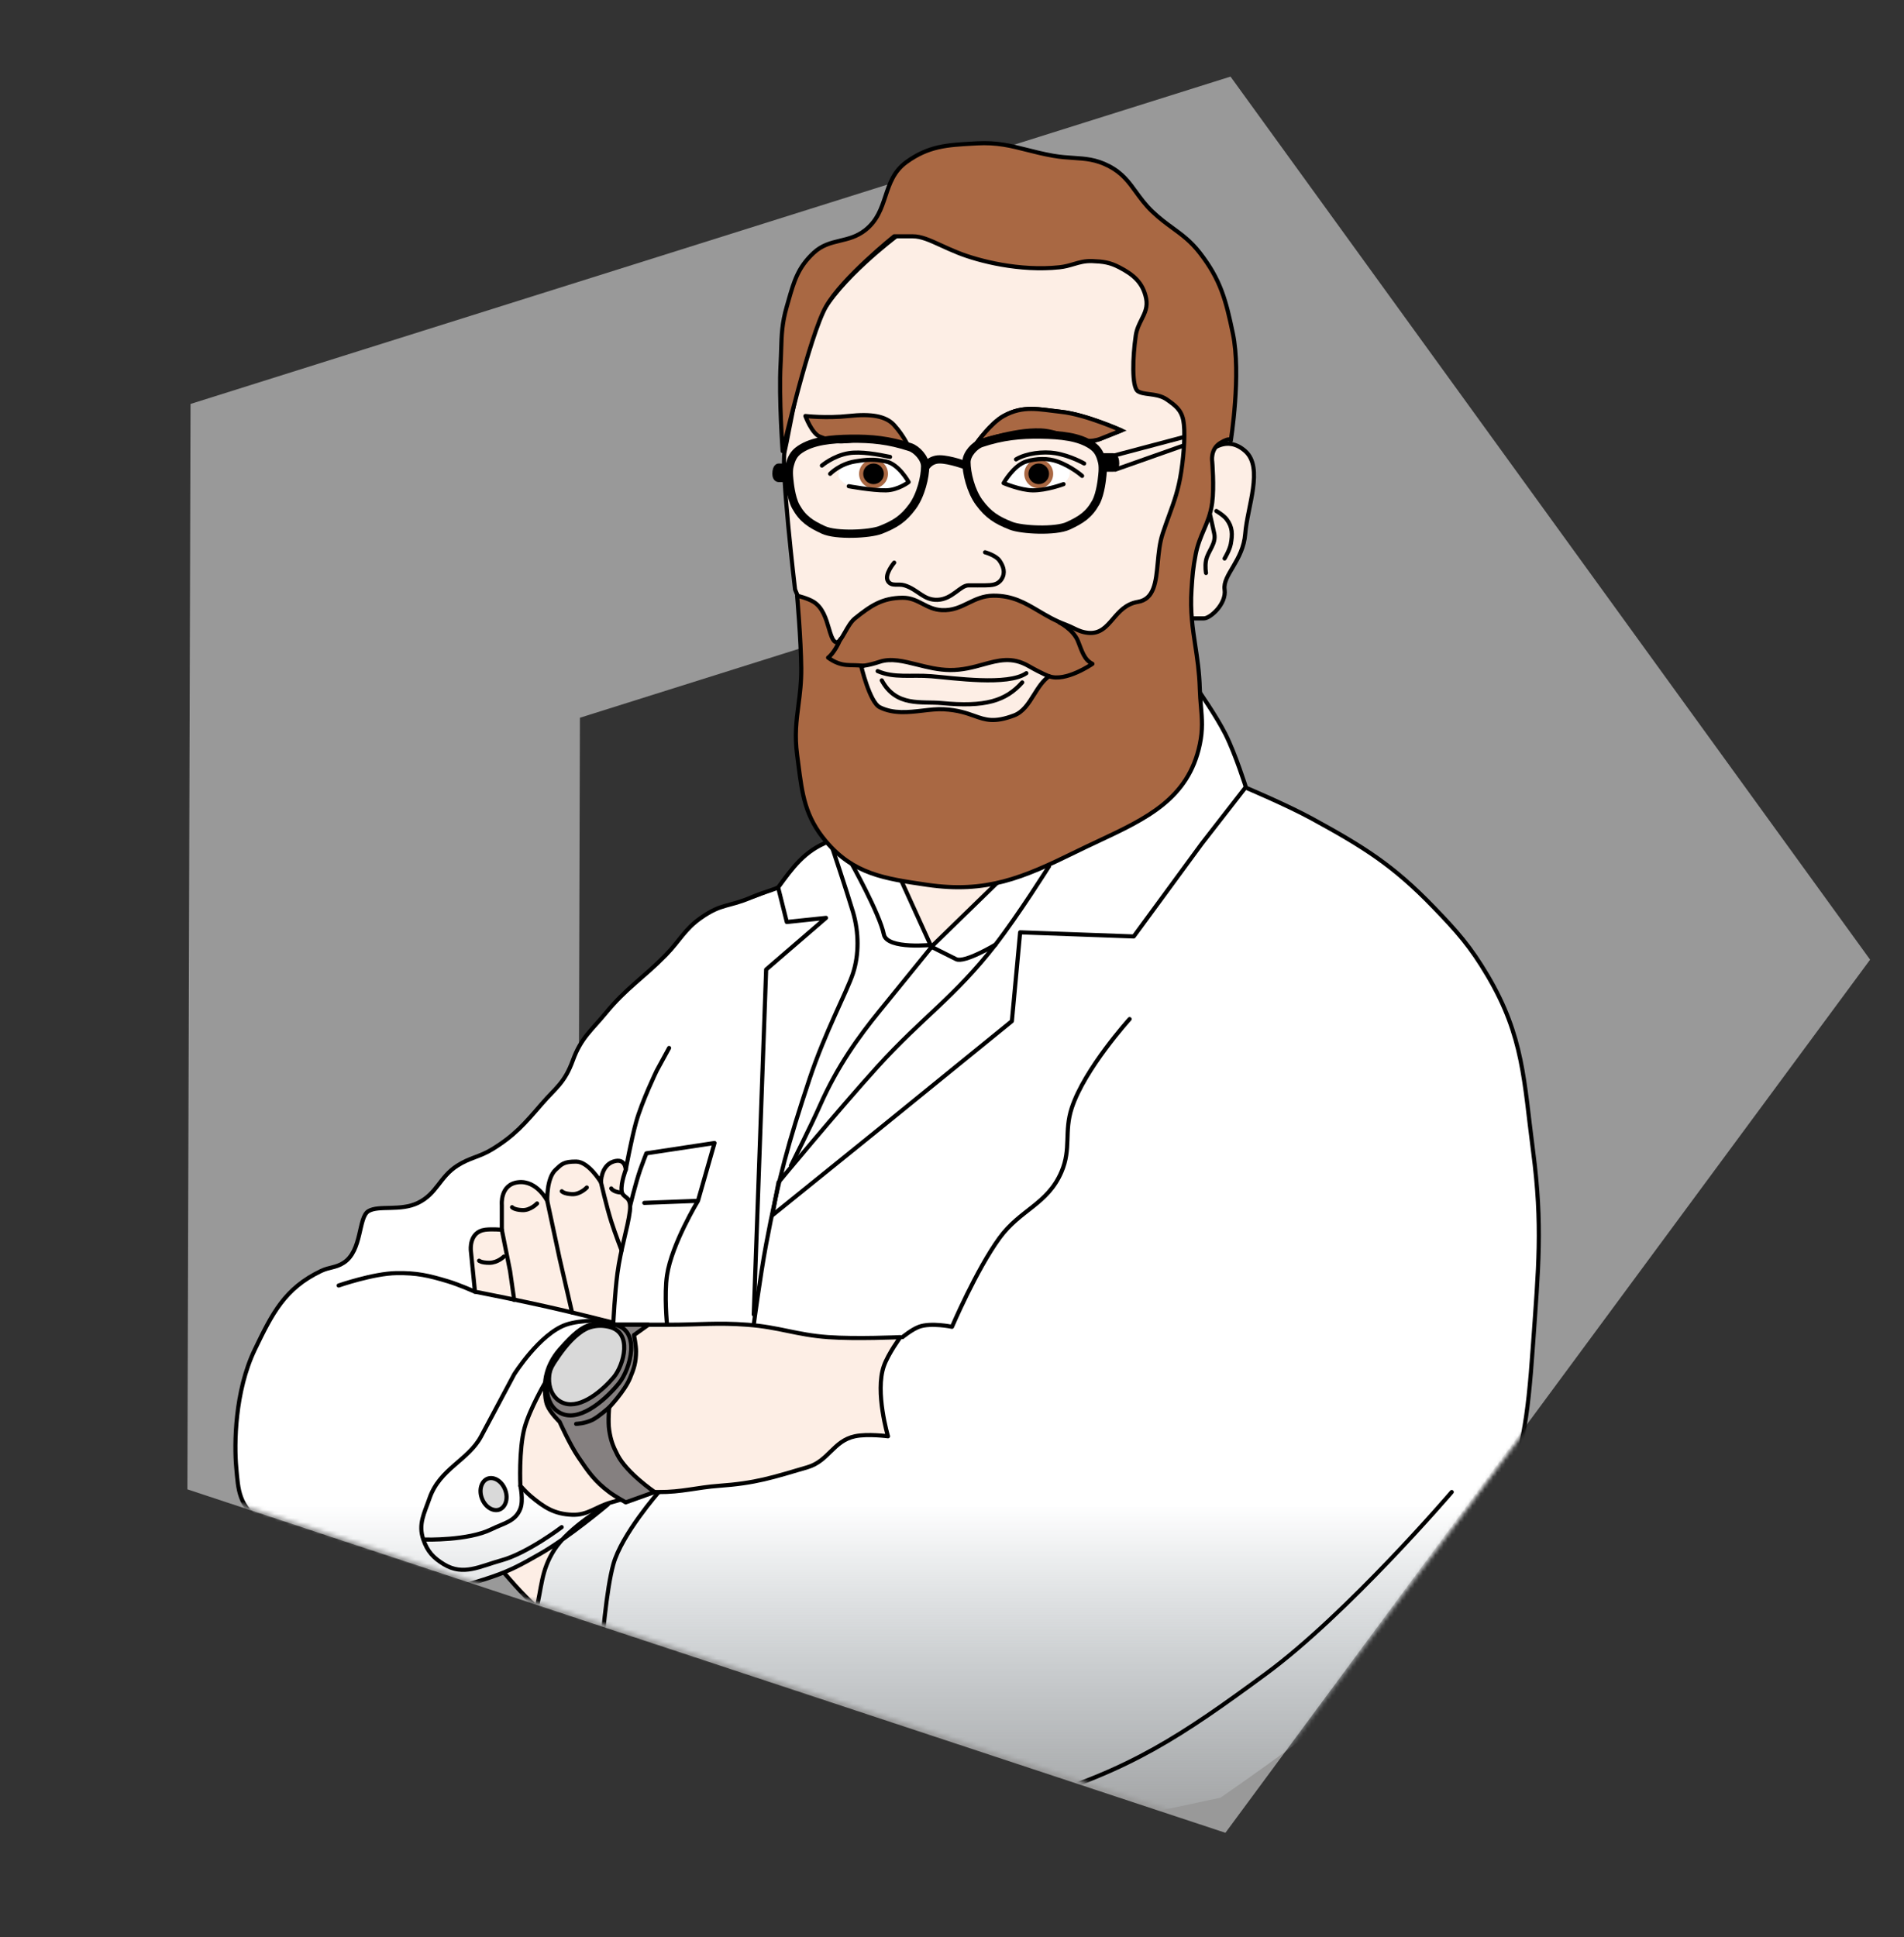 <svg width="461" height="469" viewBox="0 0 461 469" fill="none" xmlns="http://www.w3.org/2000/svg">
<rect x="0" y="0" width="461" height="469" fill="#333333" stroke="none"/>
<mask id="mask0_9799_37833" style="mask-type:alpha" maskUnits="userSpaceOnUse" x="40" y="107" width="361" height="362">
<circle cx="220.613" cy="288.026" r="180.222" fill="#E2F1FD"/>
</mask>
<g mask="url(#mask0_9799_37833)">
</g>
<g clip-path="url(#clip0_9799_37833)">
<path opacity="0.5" fill-rule="evenodd" clip-rule="evenodd" d="M452.792 232.326L297.934 18.544L46.133 97.794L45.371 360.556L296.7 443.701L452.792 232.326ZM329.17 236.202L257.289 136.971L140.411 173.757L140.057 295.723L256.716 334.317L329.17 236.202Z" fill="white"/>
<mask id="mask1_9799_37833" style="mask-type:alpha" maskUnits="userSpaceOnUse" x="50" y="3" width="401" height="440">
<path d="M298.787 27.42L450.84 236.336L297.535 442.958L50.735 361.741L51.508 104.924L165.508 3.209L298.787 27.42Z" fill="#BEE8FF"/>
</mask>
<g mask="url(#mask1_9799_37833)">
<path d="M126 385.209C124.388 383.497 122 380.709 122 380.709L125.5 379.209L135 373.709C135 373.709 132 378.209 131.5 381.709C131 385.209 130 389.209 130 389.209C130 389.209 127.704 387.019 126 385.209Z" fill="#FDEEE5"/>
<path d="M122 380.709C122 380.709 124.388 383.497 126 385.209C127.704 387.019 130 389.209 130 389.209" stroke="black" stroke-linecap="round" stroke-linejoin="round"/>
<path d="M290.198 167.209C290.198 167.209 294.529 173.402 296.698 177.709C299.144 182.568 301.698 190.709 301.698 190.709C301.698 190.709 311.644 194.897 317.698 198.209C330.203 205.053 337.304 209.446 347.198 219.709C352.891 225.616 356.021 229.149 360.198 236.209C368.927 250.965 368.97 261.711 371.198 278.709C373.557 296.715 372.46 307.094 371.198 325.209C369.742 346.091 368.29 350.457 363 370.709C362.216 373.709 345.5 394.209 336.5 403.709C327.5 413.209 295.5 435.209 295.5 435.209L204 454.709L160 450.709L122 434.209C122 434.209 122.067 432.709 123.698 425.209C126.644 411.658 126.21 403.631 129.698 390.209C131.236 384.29 130.91 380.366 134.198 375.209C134.739 374.36 135.415 373.516 136.172 372.694C134.309 373.996 132.422 375.231 130.698 376.209L130.439 376.356C126.268 378.724 123.81 380.12 119.198 381.709C108.465 385.408 101.286 386.144 90.198 383.709C78.583 381.159 69.698 372.709 63.698 368.709C57.698 364.709 57.698 360.709 57.198 355.209C56.698 349.709 56.806 336.86 61.698 326.709C65.909 317.971 68.946 311.894 77.698 307.709C79.76 306.724 81.276 306.946 83.198 305.709C87.751 302.779 86.699 294.709 89.198 293.209C91.696 291.709 96.921 293.279 101.198 291.209C105.798 288.984 106.403 284.979 110.698 282.209C113.781 280.221 116.07 280.127 119.198 278.209C124.513 274.95 126.948 272.13 130.961 267.484L131.198 267.209C134.492 263.396 136.699 262.209 138.698 256.709C140.696 251.209 143.225 249.437 146.698 245.209C151.694 239.128 155.694 236.836 161.198 231.209C164.578 227.754 165.742 224.989 169.698 222.209C174.802 218.622 178.97 219.183 184.698 216.709C187.665 215.428 188 215.209 191.5 211.209C195.811 206.282 194.771 205.933 200.698 203.709L214.199 204.709L225.199 229.209L290.198 167.209Z" fill="url(#paint0_linear_9799_37833)"/>
<path d="M188.5 215.209L190.5 223.209L200 222.209L185.5 234.709L182.5 318.209" stroke="black" stroke-linecap="round" stroke-linejoin="round"/>
<path d="M159.5 361.209C159.5 361.209 150.508 371.447 148.501 378.709C145.216 390.595 144 427.709 144 427.709" stroke="black" stroke-linecap="round" stroke-linejoin="round"/>
<path d="M218.5 323.709C218.5 323.709 220.772 321.847 222.5 321.209C225.431 320.129 230.5 321.209 230.5 321.209C230.5 321.209 236.397 307.408 242 299.709C247.04 292.784 253.618 291.578 257 283.709C259.421 278.076 257.585 274.034 259.5 268.209C262.629 258.691 273.5 246.709 273.5 246.709" stroke="black" stroke-linecap="round" stroke-linejoin="round"/>
<path d="M152.5 292.209C152.5 292.209 153.814 286.659 155 283.209C155.543 281.632 156.5 279.209 156.5 279.209C162.944 278.233 166.556 277.686 173 276.709L169 290.709M169 290.709L156 291.209M169 290.709C169 290.709 162.637 301.18 161.5 308.709C160.801 313.343 161.5 320.709 161.5 320.709" stroke="black" stroke-linecap="round" stroke-linejoin="round"/>
<path d="M151.5 283.209C151.5 283.209 152.832 275.916 154 271.709C155.407 266.644 159 259.209 159 259.209L162 253.709" stroke="black" stroke-linecap="round" stroke-linejoin="round"/>
<path d="M115 312.709C115 312.709 111.104 310.995 108.5 310.209C103.767 308.78 100.943 308.136 96 308.209C90.409 308.291 82 311.209 82 311.209" stroke="black" stroke-linecap="round" stroke-linejoin="round"/>
<path d="M135.998 369.71C135.998 369.71 127.732 375.987 121.498 377.71C116.215 379.169 112.178 381.563 107.498 378.71C104.894 377.122 103.488 375.595 102.498 372.71C101.217 368.974 102.707 366.441 103.998 362.71C106.492 355.504 113.374 353.567 116.498 347.71C119.622 341.852 121.374 338.567 124.498 332.71C124.498 332.71 130.62 322.971 136.998 320.71C140.697 319.398 146.998 319.71 146.998 319.71" stroke="black" stroke-linecap="round" stroke-linejoin="round"/>
<path d="M162 320.709C155.166 320.709 151 320.71 144.5 320.709C138 320.709 132 334.709 132 334.709C132 334.709 128.224 341.152 127 345.709C125.578 351.003 126 359.709 126 359.709C126 359.709 127.442 361.322 128.5 362.209C131.781 364.961 134.221 366.537 138.5 366.709C142.387 366.865 144.244 364.724 148 363.709C152.437 362.511 154.904 361.169 159.5 361.209C164.973 361.257 168.852 360.077 174 359.709C182.993 359.068 187 357.709 195.5 355.209C200.644 353.696 201.757 348.831 207 347.709C210.055 347.056 215 347.709 215 347.709C215 347.709 211.807 336.988 214 330.709C215.038 327.737 218 323.709 218 323.709C218 323.709 207.316 324.199 200.5 323.709C192.815 323.157 188.683 321.286 181 320.709C173.601 320.154 169.42 320.709 162 320.709Z" fill="#FDEEE5" stroke="black" stroke-linecap="round" stroke-linejoin="round"/>
<path d="M114.001 302.709L115.001 312.709C115.001 312.709 119.576 313.605 122.501 314.209C130.34 315.83 134.723 316.81 142.501 318.709C144.847 319.282 148.501 320.209 148.501 320.209C148.501 320.209 148.875 312.87 149.501 308.209C150.295 302.289 152.001 297.209 152.501 293.209C153.001 289.209 150.676 290.305 150.501 288.209C150.335 286.225 151.501 283.209 151.501 283.209C151.501 283.209 151.501 280.21 148.501 281.209C145.501 282.209 145.501 286.209 145.501 286.209C145.501 286.209 142.501 281.209 139.501 281.209C136.501 281.209 136.032 281.768 134.501 283.209C132.293 285.287 132.501 290.709 132.501 290.709C132.501 290.709 130.001 285.709 125.501 286.209C121 286.709 121.501 291.709 121.501 291.709V297.709C121.501 297.709 119.051 297.516 117.501 297.709C113.5 298.209 114.001 302.709 114.001 302.709Z" fill="#FDEEE5" stroke="black" stroke-linecap="round" stroke-linejoin="round"/>
<path d="M116 305.209C116 305.209 116.5 305.709 118.5 305.709C120.5 305.709 122 304.209 122 304.209" stroke="black" stroke-linecap="round" stroke-linejoin="round"/>
<path d="M123.984 292.254C123.984 292.254 124.457 292.869 126.454 292.961C128.452 293.053 130.033 291.349 130.033 291.349" stroke="black" stroke-linecap="round" stroke-linejoin="round"/>
<path d="M136.027 288.392C136.027 288.392 136.5 289.006 138.497 289.099C140.495 289.191 142.076 287.486 142.076 287.486" stroke="black" stroke-linecap="round" stroke-linejoin="round"/>
<path d="M148 287.709C148 287.709 148.502 288.617 150.5 288.709" stroke="black" stroke-linecap="round" stroke-linejoin="round"/>
<path d="M121.5 297.709L123.5 307.709L124.5 314.709" stroke="black" stroke-linecap="round" stroke-linejoin="round"/>
<path d="M145.5 286.209C145.5 286.209 146.844 292.052 148 295.709C148.875 298.477 150.5 302.709 150.5 302.709" stroke="black" stroke-linecap="round" stroke-linejoin="round"/>
<path d="M132.5 290.709L135.5 304.709L138.5 317.709" stroke="black" stroke-linecap="round" stroke-linejoin="round"/>
<path d="M153.501 323.209L157.001 320.709H149.001C149.001 320.709 145 320.209 143 320.709C141 321.209 139 322.709 135.501 326.709C132.002 330.709 132.001 334.709 132.001 334.709C132.001 334.709 131.699 338.207 132.501 340.209C133.228 342.022 135.501 344.209 135.501 344.209C135.501 344.209 137.895 349.599 140.001 352.709C142.483 356.375 143.959 358.554 147.501 361.209C148.975 362.314 151.501 363.709 151.501 363.709L158.501 361.209C158.501 361.209 151.772 356.631 149.501 352.209C148.373 350.012 147.869 348.651 147.501 346.209C147.181 344.085 147.501 340.709 147.501 340.709C147.501 340.709 151.198 336.805 152.501 333.709C153.512 331.308 153.982 329.814 154.001 327.209C154.013 325.635 153.501 323.209 153.501 323.209Z" fill="#858080" stroke="black" stroke-linecap="round" stroke-linejoin="round"/>
<path d="M147.5 340.709C147.5 340.709 144.996 342.946 143.5 343.709C141.684 344.636 139.5 344.709 139.5 344.709" stroke="black" stroke-linecap="round" stroke-linejoin="round"/>
<path d="M148.616 333.389C147.388 334.862 145.425 336.811 143.231 338.207C141.019 339.615 138.686 340.39 136.654 339.733C134.618 339.075 133.426 337.379 133.055 335.325C132.683 333.261 133.155 330.88 134.418 328.986C135.747 326.994 137.459 324.678 139.617 323.044C141.76 321.422 144.319 320.487 147.389 321.196C148.895 321.544 149.838 322.282 150.402 323.211C150.975 324.154 151.186 325.342 151.127 326.623C151.007 329.201 149.798 331.972 148.616 333.389Z" fill="#D9D9D9" stroke="black"/>
<path d="M351.499 361.209C351.499 361.209 326.291 390.637 306.499 405.209C286.169 420.178 273.696 428.506 249.499 435.709C237.68 439.228 230.759 440.387 218.499 441.709C202.774 443.406 143.499 438.209 136.499 435.709C129.499 433.209 124 424.209 125.5 412.209" stroke="black" stroke-linecap="round" stroke-linejoin="round"/>
<path d="M149.884 334.845C148.494 336.574 146.279 338.867 143.815 340.524C141.329 342.196 138.717 343.136 136.466 342.409C134.212 341.68 132.906 339.729 132.526 337.332C132.144 334.929 132.713 332.143 134.161 329.91C135.669 327.582 137.612 324.866 140.043 322.931C142.461 321.007 145.327 319.881 148.725 320.649C150.393 321.026 151.434 321.866 152.051 322.944C152.678 324.039 152.894 325.427 152.806 326.923C152.627 329.926 151.231 333.171 149.884 334.845Z" stroke="black"/>
<path d="M122.299 360.628C123.14 362.804 122.385 364.883 120.942 365.44C119.499 365.998 117.543 364.967 116.702 362.791C115.861 360.615 116.615 358.536 118.058 357.978C119.501 357.421 121.457 358.451 122.299 360.628Z" fill="#D9D9D9" stroke="black"/>
<path d="M126 359.709C126 359.709 126.762 363.201 126 365.209C124.809 368.351 122.01 368.718 119 370.209C113.333 373.017 103 372.709 103 372.709" stroke="black" stroke-linecap="round" stroke-linejoin="round"/>
<path d="M201.5 205.209C201.5 205.209 204.913 215.42 206.5 220.709C208 225.709 208 231.209 206.5 235.709C205 240.209 199.763 249.889 196 261.21C190.905 276.535 188.491 285.339 185.5 301.21C184.073 308.781 182.5 320.71 182.5 320.71" stroke="black" stroke-linecap="round" stroke-linejoin="round"/>
<path d="M254 209.709C254 209.709 246.515 221.609 241 228.709C231.173 241.36 223.263 246.346 212.5 258.209C202.823 268.876 188.5 286.209 188.5 286.209L187 294.209L213 273.209L245 247.209L247 225.709L274.5 226.709L291 204.209L301.5 190.709" stroke="black" stroke-linecap="round" stroke-linejoin="round"/>
<path d="M206 208.709C206 208.709 213 221.209 214 226.209C214.752 229.971 226 228.709 226 228.709C220.923 234.958 218.077 238.461 213 244.709C207.923 250.958 202.797 258 198.5 267.709C196.4 272.454 191.5 282.209 191.5 282.209" stroke="black" stroke-linecap="round" stroke-linejoin="round"/>
<path d="M225.5 229.209C225.5 229.209 229.5 231.209 231.5 232.209C233.5 233.209 241 228.709 241 228.709" stroke="black" stroke-linecap="round" stroke-linejoin="round"/>
<path d="M363.5 368.709C368.79 348.457 369.742 346.091 371.198 325.209C372.46 307.094 373.557 296.715 371.198 278.709C368.97 261.711 368.927 250.965 360.198 236.209C356.021 229.149 352.891 225.616 347.198 219.709C337.304 209.446 330.203 205.053 317.698 198.209C311.644 194.897 301.698 190.709 301.698 190.709C301.698 190.709 299.144 182.568 296.698 177.709C294.529 173.402 290.198 167.209 290.198 167.209L229 206.209L214.199 204.709L200.698 203.709C194.771 205.933 191.802 210.209 188.5 214.709C188.133 215.209 184.967 215.928 182 217.209C176.272 219.683 174.802 218.622 169.698 222.209C165.742 224.989 164.578 227.754 161.198 231.209C155.694 236.836 151.694 239.128 146.698 245.209C143.225 249.437 140.696 251.209 138.698 256.709C136.699 262.209 134.492 263.396 131.198 267.209C127.042 272.02 124.617 274.886 119.198 278.209C116.07 280.127 113.781 280.221 110.698 282.209C106.403 284.979 105.798 288.984 101.198 291.209C96.921 293.279 91.696 291.709 89.198 293.209C86.699 294.709 87.751 302.779 83.198 305.709C81.276 306.946 79.76 306.724 77.698 307.709C68.946 311.894 65.909 317.971 61.698 326.709C56.806 336.86 56.698 349.709 57.198 355.209C57.698 360.709 57.698 364.709 63.698 368.709C69.698 372.709 78.583 381.159 90.198 383.709C101.286 386.144 108.465 385.408 119.198 381.709C123.904 380.088 126.368 378.667 130.698 376.209C137.627 372.276 147.198 364.209 147.198 364.209C147.198 364.209 137.773 369.602 134.198 375.209C130.91 380.366 131.236 384.29 129.698 390.209C126.21 403.631 125.447 418.158 122.5 431.709" stroke="black" stroke-linecap="round" stroke-linejoin="round"/>
<path d="M198.5 76.71C203 67.71 217 57.209 217 57.209L234.5 46.709L265.5 54.709L283 68.21L293 109.209C293 109.209 297 105.209 301.5 109.209C306 113.209 302 122.709 301.5 129.209C301 135.709 296 139.209 296.5 142.709C297 146.209 293 149.709 291.5 149.709H288L265.5 183.209L244 211.209L225.5 229.209L215.5 207.209L211 183.209L202.5 166.709L192.5 142.709C192.5 142.709 189 113.209 190 109.209C191 105.209 194 85.71 198.5 76.71Z" fill="#FDEEE5" stroke="black"/>
<path d="M294.5 123.709C294.5 123.709 296.245 124.713 297 125.709C298.435 127.602 298.442 129.375 298 131.709C297.723 133.171 296.5 135.209 296.5 135.209" stroke="black" stroke-linecap="round" stroke-linejoin="round"/>
<path d="M292.999 124.709C292.999 124.709 293.754 127.983 293.999 129.209C294.499 131.709 292.439 133.375 291.997 135.709C291.721 137.171 292 138.709 292 138.709" stroke="black" stroke-linecap="round" stroke-linejoin="round"/>
<path d="M216.502 136.209C216.502 136.209 213.991 139.157 215.002 140.709C215.881 142.059 217.463 141.236 219.002 141.709C222.261 142.713 223.594 145.338 227.002 145.209C230.584 145.075 232.5 141.709 234.5 141.709C236.5 141.709 237.08 141.729 238.502 141.709C240.17 141.686 241.597 141.611 242.502 140.209C243.461 138.724 243.016 137.158 242.002 135.709C241.099 134.42 238.502 133.709 238.502 133.709" stroke="black" stroke-linecap="round" stroke-linejoin="round"/>
<path d="M248.5 162.969C244.042 166.073 230.884 164.138 225.5 163.709C220.599 163.318 216.5 164.21 212.5 162.469" stroke="black" stroke-linecap="round" stroke-linejoin="round"/>
<path d="M247.5 165.21C243.5 169.71 238.5 171.209 228 170.209C223.106 169.743 217 171.21 213.5 164.71" stroke="black" stroke-linecap="round" stroke-linejoin="round"/>
<path d="M193.713 108.782C192.14 109.831 191.59 111.05 191.146 112.888C190.817 114.252 191.146 116.48 191.146 116.48C191.146 116.48 191.485 120.47 192.686 122.639C194.34 125.624 196.262 126.849 199.36 128.284C202.457 129.719 210.651 129.3 213.22 128.284C216.688 126.913 218.713 125.644 220.92 122.639C222.971 119.845 224 115.454 224 112.888C224 110.904 221.943 108.782 220.405 108.269C215.271 106.557 210.947 106.15 206.033 106.216C201.119 106.283 196.791 106.729 193.713 108.782Z" stroke="black"/>
<path d="M188.5 112.709H191V116.209H188.5C188.5 116.209 187.5 116.209 187.5 114.709C187.5 112.709 188.5 112.709 188.5 112.709Z" fill="black" stroke="black"/>
<path d="M269.5 110.209H266.5L267 113.709H269.5C269.5 113.709 270.5 113.709 270.5 112.209C270.5 110.209 269.5 110.209 269.5 110.209Z" fill="black" stroke="black"/>
<path d="M287 105.709L270 110.209V113.709L287 107.709V105.709Z" stroke="black" stroke-linejoin="round"/>
<path d="M243 100.709C239.86 102.449 236.5 107.209 236.5 107.209C236.5 107.209 245.127 103.942 252 104.209C257.133 104.409 261.727 108.106 266.5 106.209C268.463 105.429 271.5 104.209 271.5 104.209C271.5 104.209 262.895 100.345 257 99.709C251.55 99.122 247.794 98.053 243 100.709Z" fill="#A96843"/>
<path d="M236.5 107.209L236.092 106.921L235.15 108.256L236.677 107.677L236.5 107.209ZM243 100.709L242.758 100.272L243 100.709ZM257 99.709L256.946 100.207L257 99.709ZM271.5 104.209L271.686 104.673L272.778 104.235L271.705 103.753L271.5 104.209ZM266.5 106.209L266.685 106.674L266.5 106.209ZM252 104.209L251.981 104.709L252 104.209ZM236.5 107.209C236.908 107.498 236.908 107.498 236.908 107.498C236.908 107.498 236.908 107.498 236.908 107.498C236.909 107.498 236.909 107.498 236.909 107.497C236.909 107.497 236.91 107.496 236.91 107.495C236.912 107.493 236.914 107.49 236.917 107.486C236.923 107.477 236.932 107.464 236.944 107.447C236.969 107.413 237.006 107.363 237.054 107.297C237.15 107.166 237.291 106.977 237.47 106.743C237.83 106.276 238.341 105.635 238.949 104.941C240.175 103.54 241.753 101.972 243.242 101.147L242.758 100.272C241.107 101.187 239.435 102.868 238.196 104.282C237.571 104.996 237.047 105.654 236.678 106.134C236.493 106.374 236.347 106.569 236.247 106.706C236.197 106.774 236.159 106.827 236.133 106.864C236.119 106.882 236.109 106.896 236.102 106.906C236.099 106.91 236.096 106.914 236.095 106.917C236.094 106.918 236.093 106.919 236.092 106.92C236.092 106.92 236.092 106.92 236.092 106.921C236.092 106.921 236.092 106.921 236.092 106.921C236.092 106.921 236.092 106.921 236.5 107.209ZM243.242 101.147C247.863 98.587 251.414 99.61 256.946 100.207L257.054 99.212C251.687 98.634 247.726 97.519 242.758 100.272L243.242 101.147ZM256.946 100.207C259.831 100.518 263.409 101.625 266.29 102.668C267.726 103.188 268.978 103.688 269.872 104.058C270.319 104.243 270.675 104.395 270.92 104.501C271.042 104.554 271.137 104.595 271.2 104.623C271.232 104.637 271.256 104.648 271.272 104.655C271.28 104.659 271.286 104.661 271.29 104.663C271.292 104.664 271.293 104.665 271.294 104.665C271.294 104.665 271.295 104.665 271.295 104.665C271.295 104.665 271.295 104.665 271.295 104.666C271.295 104.666 271.295 104.666 271.5 104.209C271.705 103.753 271.705 103.753 271.705 103.753C271.705 103.753 271.704 103.753 271.704 103.753C271.704 103.753 271.703 103.753 271.703 103.752C271.702 103.752 271.7 103.751 271.698 103.75C271.693 103.748 271.687 103.745 271.679 103.742C271.662 103.734 271.637 103.723 271.604 103.708C271.538 103.68 271.442 103.637 271.317 103.583C271.068 103.475 270.707 103.321 270.255 103.134C269.351 102.759 268.084 102.254 266.631 101.728C263.736 100.68 260.064 99.537 257.054 99.212L256.946 100.207ZM271.5 104.209C271.314 103.745 271.314 103.745 271.314 103.745C271.314 103.745 271.314 103.745 271.313 103.745C271.313 103.746 271.313 103.746 271.313 103.746C271.313 103.746 271.312 103.746 271.311 103.746C271.31 103.747 271.308 103.748 271.305 103.749C271.299 103.751 271.29 103.755 271.279 103.759C271.256 103.768 271.223 103.782 271.179 103.799C271.093 103.834 270.966 103.885 270.809 103.948C270.493 104.075 270.052 104.252 269.55 104.453C268.546 104.855 267.296 105.355 266.315 105.745L266.685 106.674C267.667 106.284 268.917 105.784 269.922 105.381C270.424 105.18 270.865 105.003 271.181 104.876C271.339 104.813 271.465 104.762 271.552 104.727C271.595 104.71 271.629 104.696 271.652 104.687C271.663 104.683 271.672 104.679 271.678 104.677C271.68 104.676 271.683 104.675 271.684 104.674C271.685 104.674 271.685 104.674 271.686 104.674C271.686 104.674 271.686 104.673 271.686 104.673C271.686 104.673 271.686 104.673 271.686 104.673C271.686 104.673 271.686 104.673 271.5 104.209ZM266.315 105.745C264.096 106.627 261.896 106.223 259.528 105.517C257.202 104.823 254.669 103.813 252.019 103.71L251.981 104.709C254.463 104.806 256.794 105.744 259.242 106.475C261.646 107.192 264.131 107.689 266.685 106.674L266.315 105.745ZM252.019 103.71C248.509 103.573 244.578 104.338 241.547 105.125C240.026 105.52 238.723 105.923 237.799 106.228C237.337 106.381 236.969 106.509 236.716 106.599C236.59 106.644 236.492 106.679 236.426 106.704C236.393 106.716 236.367 106.725 236.35 106.732C236.341 106.735 236.335 106.737 236.33 106.739C236.328 106.74 236.326 106.741 236.325 106.741C236.324 106.741 236.324 106.741 236.324 106.742C236.323 106.742 236.323 106.742 236.323 106.742C236.323 106.742 236.323 106.742 236.5 107.209C236.677 107.677 236.677 107.677 236.677 107.677C236.677 107.677 236.677 107.677 236.677 107.677C236.677 107.677 236.678 107.677 236.678 107.677C236.679 107.676 236.68 107.676 236.682 107.675C236.686 107.674 236.692 107.671 236.7 107.668C236.716 107.663 236.74 107.654 236.771 107.642C236.835 107.619 236.929 107.584 237.052 107.541C237.298 107.453 237.658 107.328 238.112 107.178C239.02 106.878 240.303 106.482 241.798 106.093C244.798 105.314 248.617 104.578 251.981 104.709L252.019 103.71Z" fill="black"/>
<path d="M243 100.709C239.86 102.449 236.5 107.209 236.5 107.209C236.5 107.209 245.127 103.942 252 104.209C257.133 104.409 261.727 108.106 266.5 106.209C268.463 105.429 271.5 104.209 271.5 104.209C271.5 104.209 262.895 100.345 257 99.709C251.55 99.122 247.794 98.053 243 100.709Z" fill="#A96843" stroke="black" stroke-linejoin="round"/>
<path d="M216.5 102.926C218.905 105.592 220 108.209 220 108.209C220 108.209 216.373 106.159 209.5 106.426C204.367 106.626 203.273 107.606 198.5 105.709C196.537 104.929 195 100.71 195 100.71C195 100.71 200.05 101.298 205.5 100.71C210.95 100.122 214.5 100.709 216.5 102.926Z" fill="#A96843" stroke="black" stroke-linejoin="round"/>
<path fill-rule="evenodd" clip-rule="evenodd" d="M189.498 109.21C189.498 109.21 188.553 96.401 188.998 88.21C189.069 86.905 189.105 85.728 189.138 84.621C189.245 81.069 189.33 78.236 190.498 74.21C190.634 73.743 190.763 73.289 190.889 72.847C192.235 68.126 193.199 64.746 196.998 61.209C199.03 59.319 201.197 58.799 203.399 58.271C205.428 57.784 207.488 57.29 209.498 55.709C212.414 53.417 213.4 50.449 214.38 47.502C215.39 44.462 216.393 41.444 219.498 39.209C224.863 35.35 229.296 35.106 235.733 34.752C235.985 34.738 236.24 34.724 236.498 34.709C241.37 34.438 244.764 35.299 248.622 36.279C250.551 36.769 252.595 37.288 254.998 37.709C256.804 38.026 258.396 38.13 259.901 38.227C262.797 38.415 265.367 38.582 268.498 40.209C271.722 41.886 273.324 44.093 275.066 46.494C276.17 48.017 277.331 49.618 278.998 51.209C280.754 52.886 282.383 54.076 283.945 55.217C286.212 56.874 288.337 58.426 290.498 61.209C295.547 67.711 296.809 72.654 298.498 80.71C300.583 90.649 297.998 106.71 297.998 106.71C297.998 106.71 297.998 105.71 295.498 107.21C292.998 108.71 293.498 111.71 293.498 111.71C293.498 111.71 294.019 117.839 293.498 121.71C293.136 124.404 292.309 126.342 291.466 128.318C290.719 130.068 289.96 131.848 289.498 134.21C288.857 137.49 288.715 139.374 288.498 142.71C288.151 148.067 288.761 152.066 289.4 156.259C289.88 159.412 290.378 162.675 290.498 166.71C290.546 168.312 290.665 169.711 290.777 171.028C291.034 174.04 291.253 176.619 290.498 180.21C287.728 193.389 277.631 198.128 265.908 203.63C264.135 204.462 262.326 205.311 260.498 206.21C247.575 212.565 238.749 216.289 224.498 214.21L224.319 214.183C214.111 212.694 206.683 211.61 199.998 203.71C194.916 197.704 194.231 192.334 193.289 184.957C193.196 184.228 193.101 183.48 192.998 182.71C192.373 178.007 192.83 174.468 193.313 170.734C193.665 168.007 194.031 165.175 193.998 161.71C193.933 154.865 192.998 144.21 192.998 144.21C192.998 144.21 195.585 144.823 196.998 145.71C199.212 147.098 200.026 149.863 200.688 152.113C201.088 153.473 201.433 154.644 201.998 155.21C202.868 156.079 203.649 154.702 204.594 153.036C205.278 151.83 206.047 150.473 206.998 149.71C210.817 146.644 213.601 144.755 218.498 144.71C220.508 144.691 221.94 145.434 223.39 146.187C224.747 146.892 226.12 147.605 227.998 147.71C230.608 147.855 232.502 146.932 234.419 145.997C236.221 145.119 238.043 144.231 240.498 144.21C245.143 144.169 248.147 145.945 251.465 147.906C253.405 149.052 255.453 150.262 257.998 151.21C258.732 151.483 259.342 151.778 259.918 152.057C261.022 152.592 262.003 153.068 263.498 153.21C266.35 153.48 267.857 151.725 269.483 149.831C270.994 148.071 272.608 146.191 275.498 145.71C279.476 145.047 279.873 140.873 280.314 136.238C280.539 133.881 280.775 131.405 281.498 129.21C282.045 127.551 282.572 126.109 283.066 124.754C284.302 121.367 285.339 118.528 285.998 114.21C286.736 109.38 286.998 104.21 286.498 101.71C285.998 99.21 284.551 98.137 282.498 96.71C281.188 95.798 279.615 95.595 278.222 95.415C277.134 95.275 276.156 95.148 275.498 94.71C273.998 93.71 274.235 86.43 274.998 81.21C275.218 79.709 275.815 78.518 276.385 77.382C277.186 75.785 277.933 74.296 277.498 72.21C276.708 68.415 274.44 66.492 270.998 64.71C268.685 63.511 267.101 63.318 264.498 63.209C262.684 63.134 261.363 63.526 259.975 63.938C258.933 64.247 257.854 64.567 256.498 64.71C246.886 65.722 236.998 63.209 231.998 61.209C230.429 60.582 229.057 59.954 227.82 59.388C225.115 58.151 223.057 57.209 220.998 57.209H216.498C216.498 57.209 203.998 67.21 199.998 74.21C195.998 81.21 189.498 109.21 189.498 109.21ZM208.5 161.21C208.5 161.21 210 161.21 213 160.21C215.708 159.307 218.746 160.066 222.064 160.896C224.558 161.52 227.211 162.183 230 162.21C233.055 162.239 235.623 161.53 238.005 160.873C241.744 159.841 245.023 158.936 249 161.21C252.5 163.21 254 163.71 254 163.71C252.449 164.817 251.389 166.514 250.342 168.19C249.025 170.298 247.728 172.374 245.5 173.21C240.697 175.012 238.626 174.275 235.88 173.299C234.053 172.65 231.928 171.894 228.5 171.71C226.914 171.624 225.202 171.825 223.437 172.031C219.976 172.437 216.311 172.865 213 171.21C210.555 169.987 208.5 161.21 208.5 161.21Z" fill="#A96843"/>
<path d="M188.998 88.21L189.498 88.237L188.998 88.21ZM189.498 109.21L189 109.246C189.018 109.493 189.213 109.689 189.46 109.708C189.706 109.727 189.929 109.563 189.985 109.323L189.498 109.21ZM189.138 84.621L188.638 84.606L189.138 84.621ZM190.498 74.21L190.018 74.07H190.018L190.498 74.21ZM190.889 72.847L191.37 72.984H191.37L190.889 72.847ZM196.998 61.209L197.339 61.575L196.998 61.209ZM203.399 58.271L203.516 58.757L203.399 58.271ZM209.498 55.709L209.807 56.103L209.498 55.709ZM214.38 47.502L213.905 47.344L214.38 47.502ZM219.498 39.209L219.79 39.615L219.498 39.209ZM235.733 34.752L235.761 35.251L235.733 34.752ZM236.498 34.709L236.47 34.21L236.498 34.709ZM248.622 36.279L248.745 35.794L248.622 36.279ZM254.998 37.709L254.912 38.202L254.998 37.709ZM259.901 38.227L259.868 38.726L259.901 38.227ZM268.498 40.209L268.729 39.766V39.766L268.498 40.209ZM275.066 46.494L274.661 46.788L275.066 46.494ZM278.998 51.209L278.653 51.571L278.998 51.209ZM283.945 55.217L284.24 54.813L283.945 55.217ZM290.498 61.209L290.103 61.516L290.498 61.209ZM298.498 80.71L298.988 80.607L298.498 80.71ZM297.998 106.71H297.498C297.498 106.97 297.699 107.187 297.958 107.208C298.218 107.229 298.451 107.046 298.492 106.789L297.998 106.71ZM293.498 111.71L293.997 111.667C293.995 111.654 293.994 111.641 293.992 111.627L293.498 111.71ZM293.498 121.71L293.994 121.776L293.498 121.71ZM291.466 128.318L291.926 128.514L291.466 128.318ZM289.498 134.21L289.989 134.305L289.498 134.21ZM288.498 142.71L288.997 142.742L288.498 142.71ZM289.4 156.259L288.906 156.335L289.4 156.259ZM290.498 166.71L289.999 166.724L290.498 166.71ZM290.777 171.028L291.275 170.985L290.777 171.028ZM290.498 180.21L290.009 180.107L290.498 180.21ZM265.908 203.63L266.12 204.082L265.908 203.63ZM260.498 206.21L260.278 205.761L260.498 206.21ZM224.498 214.21L224.426 214.704L224.426 214.704L224.498 214.21ZM224.319 214.183L224.391 213.689L224.391 213.689L224.319 214.183ZM199.998 203.71L199.617 204.033L199.998 203.71ZM193.289 184.957L193.785 184.894L193.289 184.957ZM192.998 182.71L193.494 182.644L192.998 182.71ZM193.313 170.734L193.809 170.798L193.313 170.734ZM193.998 161.71L193.498 161.714L193.998 161.71ZM192.998 144.21L193.114 143.723C192.957 143.686 192.793 143.726 192.671 143.831C192.55 143.936 192.486 144.093 192.5 144.253L192.998 144.21ZM196.998 145.71L196.733 146.133H196.733L196.998 145.71ZM200.688 152.113L201.168 151.972L200.688 152.113ZM201.998 155.21L201.645 155.563H201.645L201.998 155.21ZM204.594 153.036L205.029 153.283L205.029 153.283L204.594 153.036ZM206.998 149.71L207.311 150.099H207.311L206.998 149.71ZM218.498 144.71L218.503 145.21H218.503L218.498 144.71ZM223.39 146.187L223.16 146.631H223.16L223.39 146.187ZM227.998 147.71L227.971 148.209L227.998 147.71ZM234.419 145.997L234.2 145.548H234.2L234.419 145.997ZM240.498 144.21L240.503 144.71L240.498 144.21ZM251.465 147.906L251.719 147.475L251.465 147.906ZM257.998 151.21L257.824 151.678L257.998 151.21ZM259.918 152.057L259.699 152.507L259.918 152.057ZM263.498 153.21L263.451 153.707L263.498 153.21ZM269.483 149.831L269.862 150.157L269.483 149.831ZM275.498 145.71L275.416 145.216H275.416L275.498 145.71ZM280.314 136.238L280.812 136.286L280.314 136.238ZM281.498 129.21L281.973 129.366L281.498 129.21ZM283.066 124.754L283.536 124.926L283.066 124.754ZM285.998 114.21L285.504 114.134L285.998 114.21ZM282.498 96.71L282.213 97.12L282.498 96.71ZM278.222 95.415L278.286 94.919L278.222 95.415ZM275.498 94.71L275.221 95.126L275.498 94.71ZM274.998 81.21L275.493 81.282L274.998 81.21ZM276.385 77.382L275.938 77.158L276.385 77.382ZM277.498 72.21L277.009 72.311L277.498 72.21ZM270.998 64.71L270.768 65.153L270.998 64.71ZM264.498 63.209L264.478 63.709L264.498 63.209ZM259.975 63.938L259.833 63.458L259.975 63.938ZM256.498 64.71L256.446 64.212L256.498 64.71ZM231.998 61.209L232.184 60.745L231.998 61.209ZM227.82 59.388L227.612 59.843L227.82 59.388ZM216.498 57.209V56.709C216.385 56.709 216.275 56.748 216.186 56.819L216.498 57.209ZM213 160.21L212.842 159.735L213 160.21ZM208.5 161.21L208.5 160.71C208.347 160.71 208.203 160.779 208.108 160.899C208.013 161.019 207.978 161.175 208.013 161.324L208.5 161.21ZM222.064 160.896L222.185 160.411L222.064 160.896ZM230 162.21L230.005 161.71L230 162.21ZM238.005 160.873L238.138 161.355L238.005 160.873ZM249 161.21L248.752 161.644L249 161.21ZM254 163.71L254.291 164.117C254.444 164.007 254.522 163.821 254.494 163.635C254.466 163.449 254.336 163.295 254.158 163.235L254 163.71ZM250.342 168.19L249.918 167.925L250.342 168.19ZM245.5 173.21L245.324 172.742L245.5 173.21ZM235.88 173.299L235.713 173.77L235.88 173.299ZM228.5 171.71L228.527 171.21L228.5 171.71ZM223.437 172.031L223.495 172.528L223.437 172.031ZM213 171.21L212.776 171.657L213 171.21ZM188.499 88.182C188.275 92.303 188.401 97.573 188.582 101.803C188.672 103.919 188.777 105.78 188.858 107.111C188.899 107.777 188.935 108.31 188.96 108.677C188.972 108.861 188.982 109.003 188.989 109.099C188.992 109.147 188.995 109.184 188.997 109.209C188.998 109.221 188.999 109.23 188.999 109.237C188.999 109.24 188.999 109.242 188.999 109.244C189 109.245 189 109.245 189 109.246C189 109.246 189 109.246 189 109.246C189 109.246 189 109.246 189.498 109.21C189.997 109.173 189.997 109.173 189.997 109.173C189.997 109.173 189.997 109.172 189.997 109.172C189.997 109.172 189.997 109.171 189.997 109.171C189.997 109.169 189.997 109.167 189.996 109.164C189.996 109.158 189.995 109.149 189.994 109.136C189.993 109.112 189.99 109.076 189.987 109.028C189.98 108.933 189.97 108.792 189.957 108.609C189.932 108.244 189.897 107.713 189.857 107.05C189.775 105.723 189.671 103.869 189.581 101.76C189.4 97.537 189.276 92.307 189.498 88.237L188.499 88.182ZM188.638 84.606C188.605 85.713 188.57 86.884 188.499 88.182L189.498 88.237C189.569 86.925 189.605 85.742 189.638 84.636L188.638 84.606ZM190.018 74.07C188.831 78.162 188.745 81.049 188.638 84.606L189.638 84.636C189.745 81.088 189.83 78.309 190.979 74.349L190.018 74.07ZM190.408 72.71C190.282 73.152 190.153 73.605 190.018 74.07L190.979 74.349C191.114 73.881 191.244 73.426 191.37 72.984L190.408 72.71ZM196.658 60.844C192.748 64.483 191.755 67.989 190.408 72.71L191.37 72.984C192.716 68.264 193.651 65.008 197.339 61.575L196.658 60.844ZM203.282 57.785C201.084 58.312 198.796 58.853 196.658 60.844L197.339 61.575C199.264 59.784 201.309 59.286 203.516 58.757L203.282 57.785ZM209.189 55.316C207.274 56.822 205.316 57.297 203.282 57.785L203.516 58.757C205.541 58.271 207.701 57.759 209.807 56.103L209.189 55.316ZM213.905 47.344C212.923 50.302 211.973 53.128 209.189 55.316L209.807 56.103C212.856 53.706 213.878 50.596 214.854 47.659L213.905 47.344ZM219.206 38.804C215.954 41.144 214.912 44.315 213.905 47.344L214.854 47.659C215.868 44.609 216.832 41.744 219.79 39.615L219.206 38.804ZM235.706 34.253C229.269 34.607 224.701 34.851 219.206 38.804L219.79 39.615C225.026 35.849 229.323 35.605 235.761 35.251L235.706 34.253ZM236.47 34.21C236.213 34.225 235.958 34.239 235.706 34.253L235.761 35.251C236.013 35.237 236.268 35.223 236.526 35.209L236.47 34.21ZM248.745 35.794C244.884 34.814 241.425 33.934 236.47 34.21L236.526 35.209C241.315 34.941 244.645 35.785 248.499 36.764L248.745 35.794ZM255.085 37.217C252.702 36.799 250.675 36.284 248.745 35.794L248.499 36.764C250.427 37.253 252.488 37.777 254.912 38.202L255.085 37.217ZM259.933 37.728C258.427 37.63 256.86 37.529 255.085 37.217L254.912 38.202C256.747 38.524 258.365 38.629 259.868 38.726L259.933 37.728ZM268.729 39.766C265.496 38.086 262.832 37.916 259.933 37.728L259.868 38.726C262.762 38.914 265.238 39.078 268.268 40.653L268.729 39.766ZM275.47 46.201C273.728 43.799 272.068 41.501 268.729 39.766L268.268 40.653C271.377 42.27 272.92 44.388 274.661 46.788L275.47 46.201ZM279.344 50.848C277.713 49.291 276.576 47.725 275.47 46.201L274.661 46.788C275.764 48.309 276.949 49.944 278.653 51.571L279.344 50.848ZM284.24 54.813C282.678 53.672 281.073 52.499 279.344 50.848L278.653 51.571C280.435 53.273 282.089 54.48 283.65 55.621L284.24 54.813ZM290.893 60.903C288.685 58.059 286.509 56.471 284.24 54.813L283.65 55.621C285.915 57.276 287.989 58.793 290.103 61.516L290.893 60.903ZM298.988 80.607C297.294 72.532 296.014 67.496 290.893 60.903L290.103 61.516C295.08 67.925 296.324 72.775 298.009 80.812L298.988 80.607ZM297.998 106.71C298.492 106.789 298.492 106.789 298.492 106.789C298.492 106.789 298.492 106.788 298.492 106.788C298.492 106.787 298.492 106.787 298.493 106.786C298.493 106.784 298.493 106.78 298.494 106.776C298.495 106.768 298.497 106.756 298.5 106.741C298.505 106.71 298.512 106.663 298.521 106.603C298.54 106.481 298.567 106.303 298.6 106.072C298.667 105.611 298.76 104.941 298.866 104.107C299.076 102.44 299.335 100.113 299.529 97.473C299.915 92.208 300.045 85.649 298.988 80.607L298.009 80.812C299.036 85.709 298.916 92.15 298.531 97.4C298.339 100.018 298.082 102.328 297.874 103.982C297.769 104.809 297.677 105.472 297.61 105.928C297.577 106.156 297.551 106.332 297.533 106.451C297.524 106.51 297.516 106.555 297.512 106.586C297.509 106.601 297.508 106.612 297.506 106.619C297.506 106.623 297.505 106.626 297.505 106.628C297.505 106.629 297.505 106.629 297.505 106.63C297.505 106.63 297.505 106.63 297.505 106.63C297.505 106.63 297.505 106.63 297.998 106.71ZM295.756 107.638C296.363 107.274 296.797 107.075 297.102 106.973C297.412 106.869 297.551 106.88 297.588 106.887C297.599 106.89 297.554 106.876 297.522 106.82C297.511 106.8 297.506 106.782 297.503 106.768C297.502 106.76 297.5 106.752 297.5 106.742C297.499 106.738 297.499 106.733 297.499 106.727C297.499 106.725 297.498 106.722 297.498 106.719C297.498 106.717 297.498 106.716 297.498 106.714C297.498 106.714 297.498 106.713 297.498 106.712C297.498 106.712 297.498 106.711 297.498 106.711C297.498 106.71 297.498 106.71 297.998 106.71C298.498 106.71 298.498 106.709 298.498 106.708C298.498 106.708 298.498 106.707 298.498 106.707C298.498 106.706 298.498 106.705 298.498 106.704C298.498 106.703 298.498 106.701 298.498 106.699C298.498 106.695 298.498 106.691 298.498 106.686C298.497 106.677 298.497 106.667 298.496 106.655C298.494 106.632 298.49 106.604 298.484 106.571C298.471 106.508 298.446 106.424 298.396 106.334C298.287 106.137 298.086 105.967 297.784 105.907C297.508 105.852 297.178 105.893 296.786 106.024C296.387 106.157 295.884 106.395 295.241 106.781L295.756 107.638ZM293.498 111.71C293.992 111.627 293.992 111.628 293.992 111.628C293.992 111.628 293.992 111.628 293.992 111.628C293.992 111.628 293.992 111.628 293.992 111.629C293.992 111.629 293.992 111.629 293.992 111.629C293.992 111.628 293.992 111.627 293.991 111.626C293.991 111.622 293.99 111.616 293.989 111.608C293.986 111.591 293.983 111.563 293.979 111.526C293.971 111.453 293.963 111.343 293.959 111.205C293.952 110.927 293.966 110.544 294.051 110.12C294.22 109.275 294.661 108.295 295.756 107.638L295.241 106.781C293.836 107.624 293.277 108.894 293.071 109.924C292.968 110.438 292.951 110.898 292.959 111.23C292.964 111.397 292.974 111.533 292.984 111.629C292.989 111.677 292.994 111.716 292.998 111.743C293 111.757 293.001 111.768 293.003 111.776C293.003 111.78 293.004 111.783 293.004 111.786C293.004 111.787 293.005 111.789 293.005 111.789C293.005 111.79 293.005 111.79 293.005 111.791C293.005 111.791 293.005 111.791 293.005 111.791C293.005 111.792 293.005 111.792 293.498 111.71ZM293.994 121.776C294.26 119.798 294.259 117.263 294.193 115.242C294.161 114.227 294.111 113.335 294.071 112.696C294.05 112.376 294.032 112.12 294.018 111.943C294.012 111.854 294.006 111.786 294.002 111.739C294.001 111.716 293.999 111.698 293.998 111.686C293.998 111.68 293.997 111.675 293.997 111.672C293.997 111.671 293.997 111.669 293.997 111.669C293.997 111.668 293.997 111.668 293.997 111.668C293.997 111.668 293.997 111.667 293.997 111.667C293.997 111.667 293.997 111.667 293.498 111.71C293 111.752 293 111.752 293 111.752C293 111.752 293 111.752 293 111.752C293 111.752 293 111.752 293 111.753C293 111.753 293 111.754 293 111.756C293.001 111.759 293.001 111.763 293.002 111.768C293.002 111.78 293.004 111.797 293.006 111.819C293.009 111.864 293.015 111.931 293.021 112.018C293.034 112.192 293.052 112.444 293.073 112.76C293.113 113.391 293.162 114.273 293.194 115.274C293.259 117.286 293.257 119.751 293.003 121.643L293.994 121.776ZM291.926 128.514C292.769 126.537 293.621 124.544 293.994 121.776L293.003 121.643C292.65 124.264 291.849 126.146 291.006 128.122L291.926 128.514ZM289.989 134.305C290.44 132.001 291.179 130.264 291.926 128.514L291.006 128.122C290.26 129.871 289.481 131.695 289.008 134.114L289.989 134.305ZM288.997 142.742C289.213 139.413 289.354 137.554 289.989 134.305L289.008 134.114C288.36 137.426 288.216 139.335 287.999 142.677L288.997 142.742ZM289.894 156.184C289.255 151.992 288.654 148.041 288.997 142.742L287.999 142.677C287.648 148.094 288.266 152.139 288.906 156.335L289.894 156.184ZM290.998 166.695C290.877 162.627 290.375 159.337 289.894 156.184L288.906 156.335C289.386 159.488 289.879 162.724 289.999 166.724L290.998 166.695ZM291.275 170.985C291.163 169.668 291.046 168.282 290.998 166.695L289.999 166.724C290.047 168.343 290.167 169.754 290.279 171.07L291.275 170.985ZM290.988 180.312C291.759 176.644 291.532 174.002 291.275 170.985L290.279 171.07C290.535 174.079 290.747 176.594 290.009 180.107L290.988 180.312ZM266.12 204.082C277.807 198.598 288.159 193.769 290.988 180.312L290.009 180.107C287.297 193.009 277.456 197.658 265.696 203.177L266.12 204.082ZM260.719 206.658C262.541 205.762 264.347 204.914 266.12 204.082L265.696 203.177C263.924 204.009 262.11 204.86 260.278 205.761L260.719 206.658ZM224.426 214.704C238.835 216.807 247.777 213.023 260.719 206.658L260.278 205.761C247.372 212.108 238.664 215.772 224.571 213.715L224.426 214.704ZM224.247 214.678L224.426 214.704L224.571 213.715L224.391 213.689L224.247 214.678ZM199.617 204.033C206.437 212.094 214.052 213.19 224.247 214.678L224.391 213.689C214.17 212.197 206.929 211.126 200.38 203.387L199.617 204.033ZM192.793 185.02C193.735 192.396 194.43 197.903 199.617 204.033L200.38 203.387C195.403 197.504 194.727 192.271 193.785 184.894L192.793 185.02ZM192.503 182.775C192.605 183.544 192.7 184.291 192.793 185.02L193.785 184.894C193.692 184.165 193.597 183.416 193.494 182.644L192.503 182.775ZM192.817 170.67C192.334 174.406 191.868 178.002 192.503 182.775L193.494 182.644C192.878 178.011 193.326 174.53 193.809 170.798L192.817 170.67ZM193.498 161.714C193.531 165.142 193.169 167.942 192.817 170.67L193.809 170.798C194.161 168.071 194.532 165.209 194.498 161.705L193.498 161.714ZM192.998 144.21C192.5 144.253 192.5 144.253 192.5 144.253C192.5 144.253 192.5 144.254 192.5 144.254C192.5 144.254 192.5 144.254 192.5 144.255C192.501 144.256 192.501 144.258 192.501 144.261C192.501 144.266 192.502 144.274 192.503 144.284C192.505 144.304 192.507 144.334 192.511 144.374C192.518 144.453 192.528 144.571 192.54 144.723C192.566 145.027 192.603 145.469 192.647 146.021C192.736 147.126 192.854 148.67 192.975 150.427C193.217 153.944 193.466 158.307 193.498 161.714L194.498 161.705C194.466 158.267 194.215 153.88 193.973 150.358C193.852 148.596 193.733 147.049 193.644 145.941C193.599 145.388 193.563 144.944 193.537 144.639C193.524 144.486 193.514 144.368 193.507 144.288C193.504 144.248 193.501 144.218 193.499 144.197C193.498 144.187 193.498 144.179 193.497 144.174C193.497 144.171 193.497 144.169 193.497 144.168C193.497 144.167 193.496 144.167 193.496 144.166C193.496 144.166 193.496 144.166 193.496 144.166C193.496 144.166 193.496 144.166 192.998 144.21ZM197.264 145.286C196.501 144.808 195.451 144.418 194.621 144.151C194.2 144.016 193.825 143.909 193.555 143.837C193.42 143.8 193.31 143.772 193.234 143.753C193.196 143.743 193.167 143.736 193.146 143.731C193.136 143.728 193.128 143.727 193.123 143.725C193.12 143.725 193.118 143.724 193.116 143.724C193.116 143.724 193.115 143.723 193.115 143.723C193.114 143.723 193.114 143.723 193.114 143.723C193.114 143.723 193.114 143.723 193.114 143.723C193.114 143.723 193.114 143.723 192.998 144.21C192.883 144.696 192.883 144.696 192.883 144.696C192.883 144.696 192.883 144.696 192.883 144.696C192.883 144.696 192.883 144.696 192.883 144.696C192.883 144.696 192.883 144.696 192.884 144.696C192.885 144.697 192.887 144.697 192.889 144.697C192.893 144.699 192.9 144.7 192.909 144.702C192.927 144.707 192.955 144.714 192.99 144.723C193.061 144.74 193.165 144.767 193.294 144.802C193.553 144.872 193.913 144.974 194.315 145.103C195.132 145.365 196.082 145.725 196.733 146.133L197.264 145.286ZM201.168 151.972C200.839 150.853 200.459 149.558 199.874 148.367C199.287 147.173 198.477 146.046 197.264 145.286L196.733 146.133C197.734 146.761 198.437 147.711 198.976 148.808C199.517 149.91 199.875 151.122 200.208 152.254L201.168 151.972ZM202.352 154.856C202.145 154.65 201.948 154.296 201.748 153.778C201.55 153.268 201.37 152.657 201.168 151.972L200.208 152.254C200.407 152.928 200.599 153.583 200.815 154.14C201.028 154.689 201.286 155.204 201.645 155.563L202.352 154.856ZM204.159 152.79C203.673 153.646 203.275 154.341 202.906 154.729C202.722 154.923 202.608 154.97 202.561 154.977C202.552 154.979 202.492 154.996 202.352 154.856L201.645 155.563C201.94 155.858 202.303 156.03 202.715 155.965C203.088 155.907 203.392 155.669 203.63 155.418C204.105 154.919 204.57 154.092 205.029 153.283L204.159 152.79ZM206.685 149.32C205.644 150.156 204.827 151.611 204.159 152.79L205.029 153.283C205.729 152.049 206.451 150.79 207.311 150.099L206.685 149.32ZM218.494 144.21C213.421 144.257 210.524 146.238 206.685 149.32L207.311 150.099C211.11 147.05 213.782 145.253 218.503 145.21L218.494 144.21ZM223.62 145.744C222.173 144.992 220.641 144.19 218.494 144.21L218.503 145.21C220.375 145.192 221.706 145.876 223.16 146.631L223.62 145.744ZM228.026 147.21C226.267 147.112 224.981 146.45 223.62 145.744L223.16 146.631C224.514 147.334 225.973 148.098 227.971 148.209L228.026 147.21ZM234.2 145.548C232.279 146.484 230.492 147.348 228.026 147.21L227.971 148.209C230.724 148.362 232.725 147.379 234.638 146.447L234.2 145.548ZM240.494 143.71C237.912 143.732 235.997 144.671 234.2 145.548L234.638 146.447C236.444 145.566 238.173 144.73 240.503 144.71L240.494 143.71ZM251.719 147.475C248.402 145.515 245.291 143.668 240.494 143.71L240.503 144.71C244.995 144.671 247.892 146.375 251.211 148.336L251.719 147.475ZM258.173 150.741C255.674 149.811 253.662 148.623 251.719 147.475L251.211 148.336C253.149 149.481 255.232 150.713 257.824 151.678L258.173 150.741ZM260.136 151.607C259.561 151.329 258.932 151.023 258.173 150.741L257.824 151.678C258.533 151.942 259.123 152.228 259.699 152.507L260.136 151.607ZM263.546 152.712C262.147 152.579 261.237 152.141 260.136 151.607L259.699 152.507C260.807 153.044 261.858 153.556 263.451 153.707L263.546 152.712ZM269.103 149.505C267.456 151.424 266.108 152.955 263.546 152.712L263.451 153.707C266.591 154.006 268.258 152.025 269.862 150.157L269.103 149.505ZM275.416 145.216C272.326 145.731 270.606 147.756 269.103 149.505L269.862 150.157C271.383 148.386 272.89 146.651 275.581 146.203L275.416 145.216ZM279.817 136.191C279.594 138.531 279.388 140.656 278.765 142.285C278.458 143.089 278.059 143.744 277.528 144.234C277.001 144.72 276.322 145.065 275.416 145.216L275.581 146.203C276.663 146.022 277.525 145.597 278.206 144.969C278.882 144.345 279.355 143.543 279.699 142.642C280.381 140.859 280.594 138.581 280.812 136.286L279.817 136.191ZM281.023 129.053C280.279 131.311 280.04 133.846 279.817 136.191L280.812 136.286C281.038 133.916 281.27 131.498 281.973 129.366L281.023 129.053ZM282.596 124.583C282.102 125.937 281.573 127.386 281.023 129.053L281.973 129.366C282.517 127.715 283.041 126.281 283.536 124.926L282.596 124.583ZM285.504 114.134C284.852 118.4 283.831 121.199 282.596 124.583L283.536 124.926C284.773 121.536 285.825 118.657 286.493 114.285L285.504 114.134ZM286.008 101.808C286.246 102.996 286.308 104.865 286.213 107.064C286.118 109.254 285.87 111.736 285.504 114.134L286.493 114.285C286.864 111.854 287.116 109.336 287.212 107.108C287.308 104.89 287.251 102.923 286.989 101.611L286.008 101.808ZM282.213 97.12C284.265 98.547 285.551 99.52 286.008 101.808L286.989 101.611C286.446 98.899 284.838 97.727 282.784 96.299L282.213 97.12ZM278.158 95.911C279.57 96.093 281.018 96.289 282.213 97.12L282.784 96.299C281.357 95.307 279.66 95.097 278.286 94.919L278.158 95.911ZM275.221 95.126C275.623 95.394 276.1 95.552 276.589 95.662C277.079 95.772 277.62 95.841 278.158 95.911L278.286 94.919C277.737 94.848 277.244 94.784 276.809 94.686C276.373 94.588 276.031 94.464 275.776 94.293L275.221 95.126ZM274.504 81.137C274.119 83.768 273.866 86.92 273.899 89.548C273.916 90.861 274.004 92.061 274.189 93.008C274.282 93.481 274.402 93.908 274.558 94.26C274.711 94.604 274.921 94.925 275.221 95.126L275.776 94.293C275.701 94.244 275.59 94.119 275.472 93.853C275.357 93.595 275.255 93.248 275.171 92.817C275.002 91.954 274.916 90.821 274.899 89.536C274.867 86.969 275.114 83.871 275.493 81.282L274.504 81.137ZM275.938 77.158C275.371 78.289 274.736 79.547 274.504 81.137L275.493 81.282C275.699 79.872 276.26 78.748 276.832 77.606L275.938 77.158ZM277.009 72.311C277.404 74.21 276.743 75.554 275.938 77.158L276.832 77.606C277.63 76.016 278.462 74.383 277.988 72.108L277.009 72.311ZM270.768 65.153C272.468 66.034 273.838 66.929 274.877 68.046C275.907 69.154 276.631 70.499 277.009 72.311L277.988 72.108C277.575 70.126 276.77 68.612 275.609 67.365C274.456 66.125 272.97 65.168 271.228 64.266L270.768 65.153ZM264.478 63.709C267.048 63.816 268.548 64.004 270.768 65.153L271.228 64.266C268.822 63.019 267.154 62.819 264.519 62.71L264.478 63.709ZM260.117 64.417C261.504 64.006 262.754 63.638 264.478 63.709L264.519 62.71C262.614 62.631 261.223 63.046 259.833 63.458L260.117 64.417ZM256.551 65.207C257.957 65.059 259.076 64.726 260.117 64.417L259.833 63.458C258.791 63.767 257.75 64.075 256.446 64.212L256.551 65.207ZM231.813 61.674C236.864 63.694 246.836 66.23 256.551 65.207L256.446 64.212C246.937 65.213 237.133 62.725 232.184 60.745L231.813 61.674ZM227.612 59.843C228.848 60.408 230.231 61.041 231.813 61.674L232.184 60.745C230.627 60.123 229.265 59.5 228.028 58.934L227.612 59.843ZM220.998 57.709C222.925 57.709 224.874 58.591 227.612 59.843L228.028 58.934C225.356 57.711 223.189 56.709 220.998 56.709V57.709ZM216.498 57.709H220.998V56.709H216.498V57.709ZM200.432 74.458C202.391 71.031 206.463 66.827 210.089 63.45C211.894 61.77 213.576 60.306 214.806 59.263C215.421 58.741 215.923 58.325 216.271 58.039C216.445 57.897 216.58 57.786 216.672 57.712C216.718 57.675 216.752 57.647 216.776 57.628C216.788 57.618 216.796 57.611 216.802 57.607C216.805 57.605 216.807 57.603 216.809 57.602C216.809 57.601 216.81 57.601 216.81 57.6C216.81 57.6 216.811 57.6 216.811 57.6C216.811 57.6 216.811 57.6 216.498 57.209C216.186 56.819 216.186 56.819 216.186 56.819C216.186 56.819 216.185 56.819 216.185 56.82C216.185 56.82 216.184 56.821 216.183 56.821C216.182 56.822 216.179 56.824 216.176 56.827C216.17 56.832 216.161 56.839 216.149 56.849C216.125 56.868 216.089 56.897 216.042 56.935C215.949 57.011 215.812 57.122 215.636 57.267C215.285 57.555 214.779 57.975 214.159 58.5C212.921 59.55 211.227 61.025 209.408 62.719C205.784 66.092 201.606 70.388 199.564 73.962L200.432 74.458ZM189.498 109.21C189.985 109.323 189.985 109.323 189.985 109.322C189.985 109.322 189.986 109.322 189.986 109.321C189.986 109.321 189.986 109.319 189.987 109.318C189.987 109.314 189.988 109.309 189.99 109.303C189.993 109.289 189.998 109.269 190.004 109.243C190.016 109.19 190.035 109.111 190.059 109.008C190.108 108.801 190.179 108.498 190.272 108.109C190.457 107.33 190.726 106.21 191.062 104.844C191.733 102.113 192.67 98.398 193.731 94.465C194.793 90.531 195.978 86.384 197.146 82.786C198.318 79.175 199.461 76.158 200.432 74.458L199.564 73.962C198.536 75.761 197.366 78.869 196.195 82.477C195.019 86.098 193.829 90.263 192.766 94.204C191.702 98.147 190.763 101.869 190.091 104.606C189.755 105.974 189.485 107.097 189.299 107.877C189.206 108.267 189.134 108.572 189.086 108.779C189.061 108.883 189.043 108.962 189.03 109.015C189.024 109.042 189.019 109.062 189.016 109.076C189.014 109.083 189.013 109.088 189.012 109.091C189.012 109.093 189.012 109.094 189.012 109.095C189.011 109.096 189.011 109.096 189.011 109.096C189.011 109.096 189.011 109.096 189.498 109.21ZM212.842 159.735C211.366 160.228 210.266 160.471 209.543 160.592C209.181 160.652 208.914 160.681 208.74 160.696C208.653 160.703 208.59 160.706 208.55 160.708C208.53 160.709 208.516 160.709 208.507 160.71C208.503 160.71 208.5 160.71 208.499 160.71C208.499 160.71 208.498 160.71 208.499 160.71C208.499 160.71 208.499 160.71 208.499 160.71C208.499 160.71 208.499 160.71 208.5 160.71C208.5 160.71 208.5 160.71 208.5 160.71C208.5 160.71 208.5 160.71 208.5 161.21C208.5 161.71 208.5 161.71 208.5 161.71C208.5 161.71 208.5 161.71 208.501 161.71C208.501 161.71 208.501 161.71 208.501 161.71C208.502 161.71 208.503 161.71 208.504 161.71C208.505 161.71 208.507 161.71 208.509 161.71C208.514 161.71 208.52 161.709 208.528 161.709C208.543 161.709 208.564 161.708 208.591 161.707C208.645 161.705 208.722 161.701 208.823 161.692C209.024 161.676 209.319 161.643 209.707 161.578C210.484 161.449 211.634 161.192 213.158 160.684L212.842 159.735ZM222.185 160.411C218.909 159.592 215.715 158.777 212.842 159.735L213.158 160.684C215.7 159.836 218.583 160.541 221.943 161.381L222.185 160.411ZM230.005 161.71C227.284 161.684 224.688 161.037 222.185 160.411L221.943 161.381C224.429 162.003 227.138 162.683 229.995 162.71L230.005 161.71ZM237.872 160.391C235.487 161.049 232.981 161.738 230.005 161.71L229.995 162.71C233.129 162.739 235.76 162.011 238.138 161.355L237.872 160.391ZM249.248 160.776C245.073 158.389 241.602 159.361 237.872 160.391L238.138 161.355C241.885 160.321 244.973 159.483 248.752 161.644L249.248 160.776ZM254 163.71C254.158 163.235 254.158 163.235 254.158 163.235C254.158 163.235 254.158 163.235 254.158 163.235C254.158 163.236 254.159 163.236 254.159 163.236C254.159 163.236 254.159 163.236 254.159 163.236C254.159 163.236 254.158 163.235 254.157 163.235C254.155 163.234 254.152 163.233 254.148 163.232C254.138 163.228 254.123 163.223 254.101 163.215C254.058 163.199 253.99 163.173 253.897 163.136C253.71 163.062 253.421 162.94 253.022 162.756C252.224 162.388 250.987 161.77 249.248 160.776L248.752 161.644C250.513 162.65 251.776 163.282 252.603 163.664C253.017 163.855 253.321 163.983 253.525 164.065C253.627 164.105 253.704 164.135 253.756 164.154C253.783 164.163 253.803 164.171 253.817 164.176C253.824 164.178 253.83 164.18 253.834 164.181C253.836 164.182 253.838 164.183 253.839 164.183C253.84 164.183 253.84 164.184 253.841 164.184C253.841 164.184 253.841 164.184 253.842 164.184C253.842 164.184 253.842 164.184 253.842 164.184C253.842 164.184 253.842 164.184 254 163.71ZM250.766 168.455C251.825 166.76 252.835 165.156 254.291 164.117L253.709 163.303C252.063 164.478 250.954 166.267 249.918 167.925L250.766 168.455ZM245.676 173.678C248.09 172.772 249.471 170.528 250.766 168.455L249.918 167.925C248.579 170.068 247.365 171.976 245.324 172.742L245.676 173.678ZM235.713 173.77C237.078 174.256 238.347 174.71 239.891 174.795C241.441 174.881 243.231 174.595 245.676 173.678L245.324 172.742C242.966 173.626 241.318 173.873 239.946 173.797C238.567 173.721 237.428 173.319 236.048 172.828L235.713 173.77ZM228.473 172.209C231.828 172.389 233.899 173.125 235.713 173.77L236.048 172.828C234.208 172.174 232.028 171.399 228.527 171.21L228.473 172.209ZM223.495 172.528C225.27 172.32 226.938 172.126 228.473 172.209L228.527 171.21C226.89 171.122 225.134 171.329 223.379 171.535L223.495 172.528ZM212.776 171.657C216.243 173.39 220.062 172.93 223.495 172.528L223.379 171.535C219.889 171.943 216.38 172.341 213.224 170.763L212.776 171.657ZM208.5 161.21C208.013 161.324 208.013 161.324 208.013 161.324C208.013 161.324 208.013 161.324 208.013 161.324C208.013 161.325 208.013 161.325 208.014 161.326C208.014 161.327 208.014 161.329 208.015 161.331C208.016 161.335 208.018 161.342 208.02 161.351C208.024 161.368 208.03 161.393 208.038 161.426C208.054 161.492 208.077 161.588 208.108 161.711C208.17 161.956 208.261 162.308 208.377 162.732C208.61 163.581 208.946 164.728 209.361 165.916C209.775 167.101 210.271 168.341 210.825 169.369C211.103 169.883 211.4 170.355 211.717 170.744C212.03 171.13 212.382 171.46 212.776 171.657L213.224 170.763C213.006 170.654 212.76 170.442 212.493 170.114C212.229 169.789 211.965 169.375 211.705 168.894C211.187 167.933 210.711 166.749 210.305 165.586C209.9 164.427 209.57 163.303 209.341 162.468C209.227 162.051 209.138 161.707 209.078 161.467C209.048 161.348 209.025 161.254 209.01 161.191C209.002 161.159 208.996 161.135 208.992 161.119C208.99 161.111 208.989 161.105 208.988 161.101C208.988 161.099 208.987 161.098 208.987 161.097C208.987 161.096 208.987 161.096 208.987 161.096C208.987 161.096 208.987 161.096 208.987 161.096C208.987 161.096 208.987 161.096 208.5 161.21Z" fill="black"/>
<path d="M207.001 111.71C203.279 112.317 203 114.209 203 115.209C203 116.209 205.501 117.71 205.501 117.71C205.501 117.71 211.159 118.761 214.501 118.709C217.455 118.664 220.001 116.71 220.001 116.71C220.001 116.71 217.664 112.376 214.501 111.71C211.635 111.107 209.892 111.238 207.001 111.71Z" fill="white"/>
<path d="M256.001 111.71C259.501 112.962 259.004 113.709 259.002 114.709C258.999 115.709 257.501 117.209 257.501 117.209C257.501 117.209 253.343 118.761 250.001 118.709C247.046 118.664 243.001 116.957 243.001 116.957C243.001 116.957 245.404 112.635 248.501 111.709C251.001 110.962 253.752 110.905 256.001 111.71Z" fill="white"/>
<circle cx="211.5" cy="114.709" r="3.5" fill="#A96843"/>
<circle cx="3.5" cy="3.5" r="3.5" transform="matrix(-1 0 0 1 255 111.209)" fill="#A96843"/>
<circle cx="211.5" cy="114.709" r="2.5" fill="black"/>
<circle cx="2.5" cy="2.5" r="2.5" transform="matrix(-1 0 0 1 254 112.209)" fill="black"/>
<path d="M201 114.709C201 114.709 203.278 112.317 207 111.71C209.891 111.238 211.634 111.107 214.5 111.71C217.663 112.376 220 116.71 220 116.71C220 116.71 217.455 118.664 214.5 118.709C211.158 118.761 205.5 117.71 205.5 117.71" stroke="black" stroke-linecap="round" stroke-linejoin="round"/>
<path d="M199 112.709C199 112.709 201.778 110.317 205.5 109.709C208.391 109.237 212.634 110.011 215.5 110.614" stroke="black" stroke-linecap="round" stroke-linejoin="round"/>
<path d="M262.5 112.209C262.5 112.209 259.222 110.317 255.5 109.709C252.609 109.237 248.5 109.709 246 111.209" stroke="black" stroke-linecap="round" stroke-linejoin="round"/>
<path d="M262 115.209C262 115.209 259.5 112.962 256 111.71C253.752 110.905 251 110.962 248.5 111.709C245.403 112.635 243 116.957 243 116.957C243 116.957 247.045 118.664 250 118.709C253.342 118.761 257.5 117.209 257.5 117.209" stroke="black" stroke-linecap="round" stroke-linejoin="round"/>
<path d="M209.001 161.209C206.001 160.73 203.991 161.732 200.5 159.209C200.5 159.209 201.998 158.209 203.498 154.709" stroke="black" stroke-linecap="round" stroke-linejoin="round"/>
<path d="M256.5 150.709C256.5 150.709 259.871 152.385 261 155.209C261.999 157.709 262.5 159.709 264.5 160.709C264.5 160.709 258 165.209 254 163.709" stroke="black" stroke-linecap="round" stroke-linejoin="round"/>
<path d="M193.713 108.782C192.14 109.831 191.59 111.05 191.146 112.888C190.817 114.252 191.146 116.48 191.146 116.48C191.146 116.48 191.485 120.47 192.686 122.639C194.34 125.624 196.262 126.849 199.36 128.284C202.457 129.719 210.651 129.3 213.22 128.284C216.688 126.913 218.713 125.644 220.92 122.639C222.971 119.845 224 115.454 224 112.888C224 110.904 221.943 108.782 220.405 108.269C215.271 106.557 210.947 106.15 206.033 106.216C201.119 106.283 196.791 106.729 193.713 108.782Z" stroke="black" stroke-width="2"/>
<path d="M264.287 107.782C265.86 108.831 266.41 110.05 266.854 111.888C267.183 113.252 266.854 115.48 266.854 115.48C266.854 115.48 266.515 119.47 265.314 121.639C263.66 124.624 261.738 125.849 258.64 127.284C255.543 128.719 247.349 128.3 244.78 127.284C241.312 125.913 239.287 124.644 237.08 121.639C235.029 118.845 234 114.454 234 111.888C234 109.904 236.057 107.782 237.595 107.269C242.729 105.557 247.053 105.15 251.967 105.216C256.881 105.283 261.209 105.729 264.287 107.782Z" stroke="black" stroke-width="2"/>
<path d="M224 113.209C224 113.209 225 111.209 227.5 111.209C230 111.209 234 112.709 234 112.709" stroke="black" stroke-width="2"/>
</g>
</g>
<defs>
<linearGradient id="paint0_linear_9799_37833" x1="215" y1="364.209" x2="215" y2="451.21" gradientUnits="userSpaceOnUse">
<stop stop-color="white"/>
<stop offset="1" stop-color="#E3EFF7" stop-opacity="0"/>
</linearGradient>
<clipPath id="clip0_9799_37833">
<rect width="461.001" height="457" fill="white" transform="translate(0 0.209)"/>
</clipPath>
</defs>
</svg>
